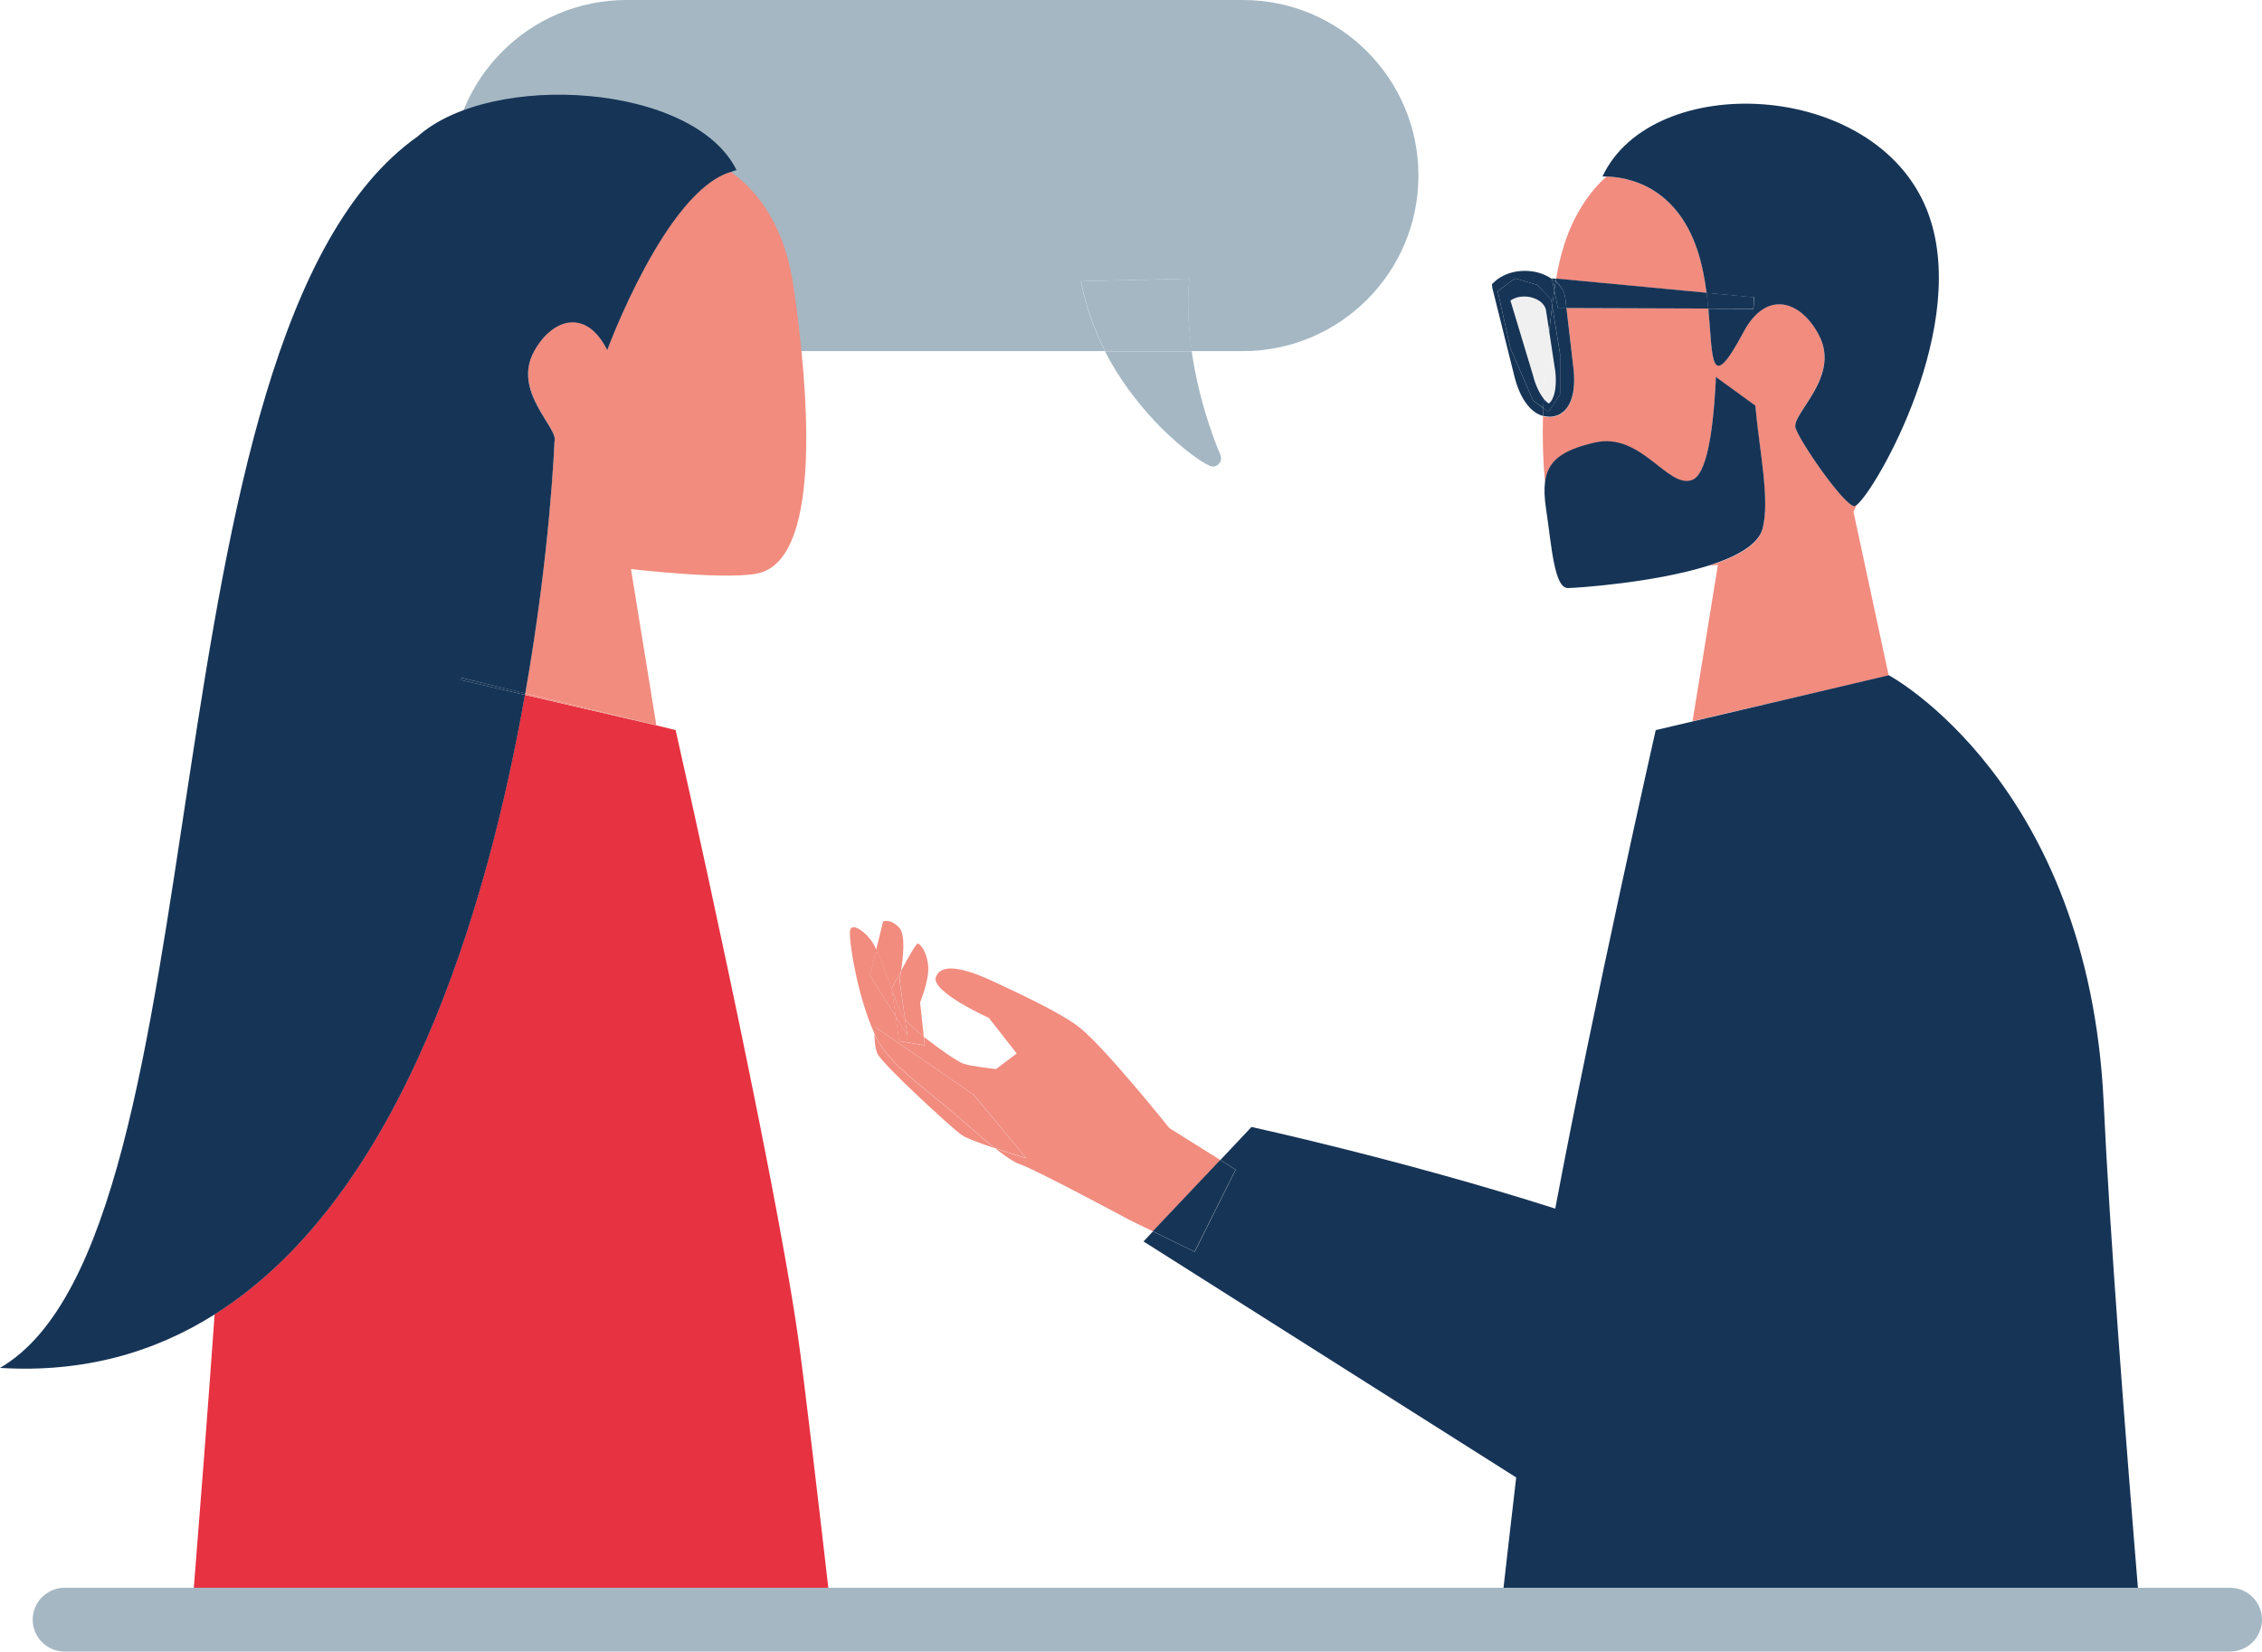 <?xml version="1.0" encoding="utf-8"?>
<svg version="1.1" id="Calque_1" x="0px" y="0px" viewBox="0 0 141.85 103.58" style="enable-background:new 0 0 200 200;" xmlns="http://www.w3.org/2000/svg">
  <style type="text/css">
	.st0{fill:#A4B7C3;}
	.st1{fill:#E73241;}
	.st2{fill:#F18C7F;}
	.st3{fill:#163456;}
	.st4{fill:#F0F0F0;}
</style>
  <g transform="matrix(1, 0, 0, 1, -29.08, -48.21)">
    <g>
      <path class="st0" d="M68.37,70.23h30.01c-0.66-1.29-1.21-2.75-1.52-4.38l6.8-0.17c-0.13,1.2-0.1,2.75,0.15,4.55h3.21 c6.08,0,11.01-4.93,11.01-11.01c0-6.08-4.93-11.01-11.01-11.01H68.37c-6.08,0-11.01,4.93-11.01,11.01 C57.36,65.3,62.29,70.23,68.37,70.23z"/>
      <path class="st0" d="M104.05,76.88c0.17,0.13,0.35,0.25,0.54,0.36c0.02,0.01,0.03,0.02,0.03,0.02l-0.02-0.01 c0.11,0.06,0.23,0.12,0.34,0.17c0.21,0.1,0.47,0.04,0.6-0.15c0.22-0.25,0.07-0.55-0.07-0.87l-0.01-0.02 c-0.12-0.3-0.23-0.59-0.33-0.88c-0.68-1.9-1.09-3.67-1.32-5.26h-5.44C100.19,73.77,102.88,76.06,104.05,76.88z"/>
      <path class="st0" d="M103.67,65.68l-6.8,0.17c0.31,1.62,0.86,3.08,1.52,4.38h5.44C103.56,68.43,103.54,66.88,103.67,65.68z"/>
    </g>
    <g>
      <path class="st1" d="M79.13,132.09C77.53,120.86,71.45,94,71.45,94l-1.26-0.31l-8.2-1.9c-2.36,13.36-7.67,31.43-19.45,38.85 c-0.42,5.9-0.92,12.35-1.41,18.5h40.05C80.33,141.74,79.49,134.59,79.13,132.09z"/>
      <path class="st2" d="M67.16,70.15c-1.32-2.63-3.43-2-4.58,0.07c-1.42,2.55,1.58,4.83,1.27,5.69c0,0-0.26,6.82-1.83,15.78l8.18,2 l0.04,0.01l-1.59-9.8c0,0,6.47,0.76,8.18,0.21c3.86-1.24,2.9-11.8,2.02-17.89c-0.51-3.55-2.01-5.84-3.94-7.24 C70.83,60.16,67.16,70.15,67.16,70.15z"/>
      <path class="st2" d="M62,91.79l8.2,1.9l-8.18-2C62.01,91.73,62,91.76,62,91.79z"/>
      <path class="st3" d="M55.28,56.76C37.64,69.22,43.45,125.66,29.08,134c5.24,0.32,9.68-0.97,13.47-3.36 c11.78-7.43,17.09-25.49,19.45-38.85l-4.05-0.94l0.03-0.14l4.04,0.99c1.58-8.96,1.83-15.78,1.83-15.78 c0.31-0.86-2.69-3.14-1.27-5.69c1.15-2.07,3.26-2.7,4.58-0.07c0,0,3.67-9.99,7.76-11.17c0.12-0.03,0.23-0.09,0.35-0.11 C72.58,53.43,59.91,52.64,55.28,56.76z"/>
      <path class="st3" d="M57.97,90.71l-0.03,0.14L62,91.79c0.01-0.03,0.01-0.06,0.02-0.1L57.97,90.71z"/>
      <path class="st2" d="M145.51,79.87c-0.06,0.04-0.11,0.09-0.15,0.08c-0.7-0.1-3.38-4-3.68-4.9c-0.3-0.9,2.85-3.17,1.46-5.84 c-1.14-2.16-3.29-2.87-4.72-0.19c-2.12,3.97-1.92,1.72-2.21-1.46l-8.9-0.03l0.46,3.97l0,0.01c0.16,1.69-0.37,2.75-1.4,2.85 c-0.07,0.01-0.13,0.01-0.2,0.01c-0.11,0-0.22-0.02-0.33-0.05c-0.04,1.44,0,2.85,0.13,4.12c0.17-1.29,1.04-1.98,3.14-2.46 c2.88-0.65,4.52,2.88,6.06,2.36c0.9-0.31,1.32-2.83,1.5-6.1c0.01-0.12,0.01-0.25,0.01-0.37l2.48,1.8c0,0.01,0,0.01,0,0.02 c0.23,2.74,0.92,5.91,0.45,7.7c-0.27,1.02-1.65,1.76-3.38,2.31c0.36-0.04,0.58-0.06,0.58-0.06l-1.59,9.8l12.3-2.86l-2.21-10.28 C145.31,80.28,145.39,80.14,145.51,79.87z"/>
      <path class="st2" d="M135.51,63.86c-1.37-4-4.35-4.54-5.69-4.58c-1.53,1.39-2.68,3.46-3.15,6.41l9.43,0.89 C135.98,65.66,135.81,64.72,135.51,63.86z"/>
      <path class="st3" d="M139.16,73.67c0-0.01,0-0.01,0-0.02l-2.48-1.8c0,0.12-0.01,0.25-0.01,0.37c-0.18,3.27-0.6,5.8-1.5,6.1 c-1.53,0.52-3.17-3.01-6.06-2.36c-2.11,0.48-2.97,1.17-3.14,2.46c-0.06,0.47-0.04,1.02,0.06,1.68c0.35,2.33,0.51,5.01,1.38,4.99 c0.58-0.01,5.4-0.33,8.82-1.41c1.73-0.55,3.11-1.3,3.38-2.31C140.09,79.58,139.4,76.41,139.16,73.67z"/>
      <path class="st2" d="M84.41,113.93c-0.17-0.24-0.34-0.54-0.49-0.86c0,0.35,0.03,0.84,0.18,1.21c0.27,0.64,4.62,4.63,5.24,5.08 c0.29,0.22,1.23,0.56,2.14,0.87c-1.12-0.89-2.46-2.12-3.21-2.73C86.42,116,85.22,115.08,84.41,113.93z"/>
      <path class="st2" d="M85.84,112.14c0.24,0.29,0.67,0.68,1.17,1.09l-0.23-2.16c0,0,0.56-1.33,0.51-2.23 c-0.06-0.9-0.47-1.39-0.64-1.46c-0.1-0.04-0.62,0.89-1.05,1.69c-0.05,0.35-0.1,0.61-0.1,0.61L85.84,112.14z"/>
      <path class="st2" d="M85,110.2c0,0,0.27-0.53,0.59-1.12c0.13-0.83,0.28-2.25-0.11-2.68c-0.56-0.61-1.02-0.4-1.02-0.4l-0.44,1.78 c0.28,0.52,0.65,1.56,0.99,2.51L85,110.2z"/>
      <path class="st2" d="M85.01,110.28c0.26,0.72,0.5,1.38,0.67,1.67c0.03,0.05,0.1,0.13,0.16,0.2l-0.35-2.46c0,0,0.05-0.25,0.1-0.61 c-0.32,0.6-0.59,1.12-0.59,1.12L85.01,110.28z"/>
      <path class="st2" d="M102.41,118.96c0,0-3.96-4.96-5.62-6.3c-1.12-0.9-3.79-2.13-5.1-2.75c-0.91-0.42-3.45-1.66-3.92-0.43 c-0.35,0.91,3.32,2.57,3.32,2.57l1.75,2.23l-1.3,0.98c0,0-1.56-0.17-2.05-0.34c-0.36-0.13-1.51-0.92-2.47-1.68l0.06,0.54 l-1.61-0.27l-0.21-1.54l-1.62-2.59l0.4-1.6c-0.03-0.06-0.07-0.13-0.09-0.18c-0.28-0.67-1.31-1.56-1.54-1.12 c-0.19,0.37,0.45,4.32,1.53,6.59c0-0.26,0.02-0.45,0.02-0.45l6.18,4.24l3.3,3.99c0,0-0.95-0.28-1.95-0.62 c0.61,0.48,1.17,0.87,1.53,0.99c1.02,0.34,6.91,3.51,6.91,3.51l1.46,0.71l4.23-4.47L102.41,118.96z"/>
      <path class="st2" d="M90.12,116.85l-6.18-4.24c0,0-0.02,0.19-0.02,0.45c0.16,0.33,0.32,0.62,0.49,0.86 c0.82,1.15,2.01,2.07,3.85,3.56c0.75,0.61,2.09,1.84,3.21,2.73c1,0.34,1.95,0.62,1.95,0.62L90.12,116.85z"/>
      <path class="st2" d="M85.84,112.14l0.14,0.99l-0.73-1.17l0.21,1.54l1.61,0.27l-0.06-0.54C86.51,112.82,86.08,112.44,85.84,112.14z "/>
      <path class="st2" d="M85.25,111.96l-0.23-1.68c-0.34-0.95-0.71-1.99-0.99-2.51l-0.4,1.6L85.25,111.96z"/>
      <path class="st2" d="M85.84,112.14c-0.06-0.07-0.12-0.14-0.16-0.2c-0.16-0.28-0.41-0.94-0.67-1.67l0.23,1.68l0.73,1.17 L85.84,112.14z"/>
      <polygon class="st3" points="106.56,121.57 105.6,120.96 101.37,125.43 103.99,126.71 &#9;&#9;"/>
      <path class="st3" d="M161,117.34c-0.95-20.07-13.47-26.78-13.47-26.78L132.91,94c0,0-3.93,17.37-6.3,30.01 c-9.59-3.06-19.05-5.12-19.05-5.12l-1.95,2.07l0.96,0.61l-2.57,5.15l-2.62-1.28l-0.59,0.63l23.37,14.8 c-0.3,2.55-0.62,5.4-0.95,8.28h4.98h12.06h23.01C162.32,137.76,161.37,125.31,161,117.34z"/>
      <path class="st3" d="M149.91,61.36c-3.29-8.2-17.23-8.72-20.34-2.08c0.07,0,0.16,0,0.25,0c1.34,0.04,4.33,0.58,5.69,4.58 c0.29,0.86,0.47,1.8,0.59,2.72l2.98,0.28l-0.04,0.72l-2.83-0.01c0.29,3.18,0.09,5.43,2.21,1.46c1.43-2.68,3.59-1.97,4.72,0.19 c1.4,2.66-1.76,4.94-1.46,5.84c0.3,0.9,2.99,4.8,3.68,4.9c0.03,0,0.09-0.04,0.15-0.08C146.68,79,152.77,68.51,149.91,61.36z"/>
      <path class="st3" d="M126.66,65.69l-0.26-0.02l0.01,0.05c0.07,0.05,0.15,0.09,0.22,0.15C126.64,65.8,126.65,65.75,126.66,65.69z"/>
      <path class="st3" d="M127.24,66.91l0.07,0.62l8.9,0.03c-0.03-0.32-0.06-0.65-0.11-0.99l-9.43-0.89c-0.01,0.06-0.02,0.11-0.03,0.17 C126.97,66.15,127.19,66.51,127.24,66.91z"/>
      <path class="st3" d="M139.07,66.85l-2.98-0.28c0.04,0.34,0.08,0.66,0.11,0.99l2.83,0.01L139.07,66.85z"/>
      <path class="st4" d="M126.04,67.74c-0.06-0.5-0.54-0.79-0.98-0.88c-0.46-0.1-0.91-0.03-1.26,0.21l1.4,4.64 c0.21,0.81,0.48,1.27,0.69,1.52c0.07-1.44,0.19-2.88,0.34-4.24L126.04,67.74z"/>
      <path class="st4" d="M126.2,73.51c0.11-0.04,0.54-0.52,0.41-1.95l-0.39-2.57c-0.15,1.36-0.27,2.8-0.34,4.24 C126.04,73.41,126.17,73.5,126.2,73.51z"/>
      <path class="st3" d="M125.22,73.33l-1.42-3.27l-0.8-3.59l1.09-0.8l1.38,0.4l0.88,0.92l0.07,0.41c0.04-0.34,0.09-0.67,0.13-0.99 l-0.14-0.7c-0.28-0.19-0.59-0.34-0.97-0.43c-0.99-0.22-2,0.01-2.64,0.6l-0.16,0.15l0.02,0.22l1.4,5.61c0.35,1.36,1,2.23,1.79,2.44 c0-0.16,0.01-0.33,0.01-0.49L125.22,73.33z"/>
      <path class="st3" d="M126.37,74.34c1.03-0.1,1.55-1.16,1.4-2.85l0-0.01l-0.46-3.97l-0.54,0l-0.22-1.11 c-0.04,0.32-0.09,0.65-0.13,0.99l0.49,3.01v2.54l-0.72,1.1l-0.33-0.24c-0.01,0.17-0.01,0.33-0.01,0.49 c0.11,0.03,0.22,0.05,0.33,0.05C126.24,74.35,126.3,74.35,126.37,74.34z"/>
      <path class="st3" d="M126.62,65.94c0-0.03,0.01-0.05,0.01-0.08c-0.06-0.06-0.15-0.1-0.22-0.15l0.14,0.7 C126.57,66.26,126.59,66.09,126.62,65.94z"/>
      <path class="st3" d="M126.63,65.86c0,0.03-0.01,0.05-0.01,0.08c-0.02,0.15-0.04,0.31-0.07,0.47l0.22,1.11l0.54,0l-0.07-0.62 C127.19,66.51,126.97,66.15,126.63,65.86z"/>
      <path class="st3" d="M125.47,66.07l-1.38-0.4l-1.09,0.8l0.8,3.59l1.42,3.27l0.64,0.47c0.01-0.19,0.02-0.39,0.03-0.58 c-0.21-0.26-0.49-0.72-0.69-1.52l-1.4-4.64c0.35-0.24,0.8-0.31,1.26-0.21c0.44,0.1,0.92,0.38,0.98,0.88l0.19,1.25 c0.06-0.54,0.12-1.08,0.19-1.59l-0.07-0.41L125.47,66.07z"/>
      <path class="st3" d="M126.62,71.56c0.13,1.43-0.3,1.9-0.41,1.95c-0.04-0.01-0.16-0.09-0.32-0.28c-0.01,0.19-0.02,0.39-0.03,0.58 l0.33,0.24l0.72-1.1v-2.54l-0.49-3.01c-0.07,0.51-0.13,1.04-0.19,1.59L126.62,71.56z"/>
    </g>
    <g>
      <line class="st0" x1="33.13" y1="149.79" x2="168.92" y2="149.79"/>
      <path class="st0" d="M168.92,151.79H33.13c-1.1,0-2-0.9-2-2s0.9-2,2-2h135.8c1.1,0,2,0.9,2,2S170.03,151.79,168.92,151.79z"/>
    </g>
  </g>
</svg>